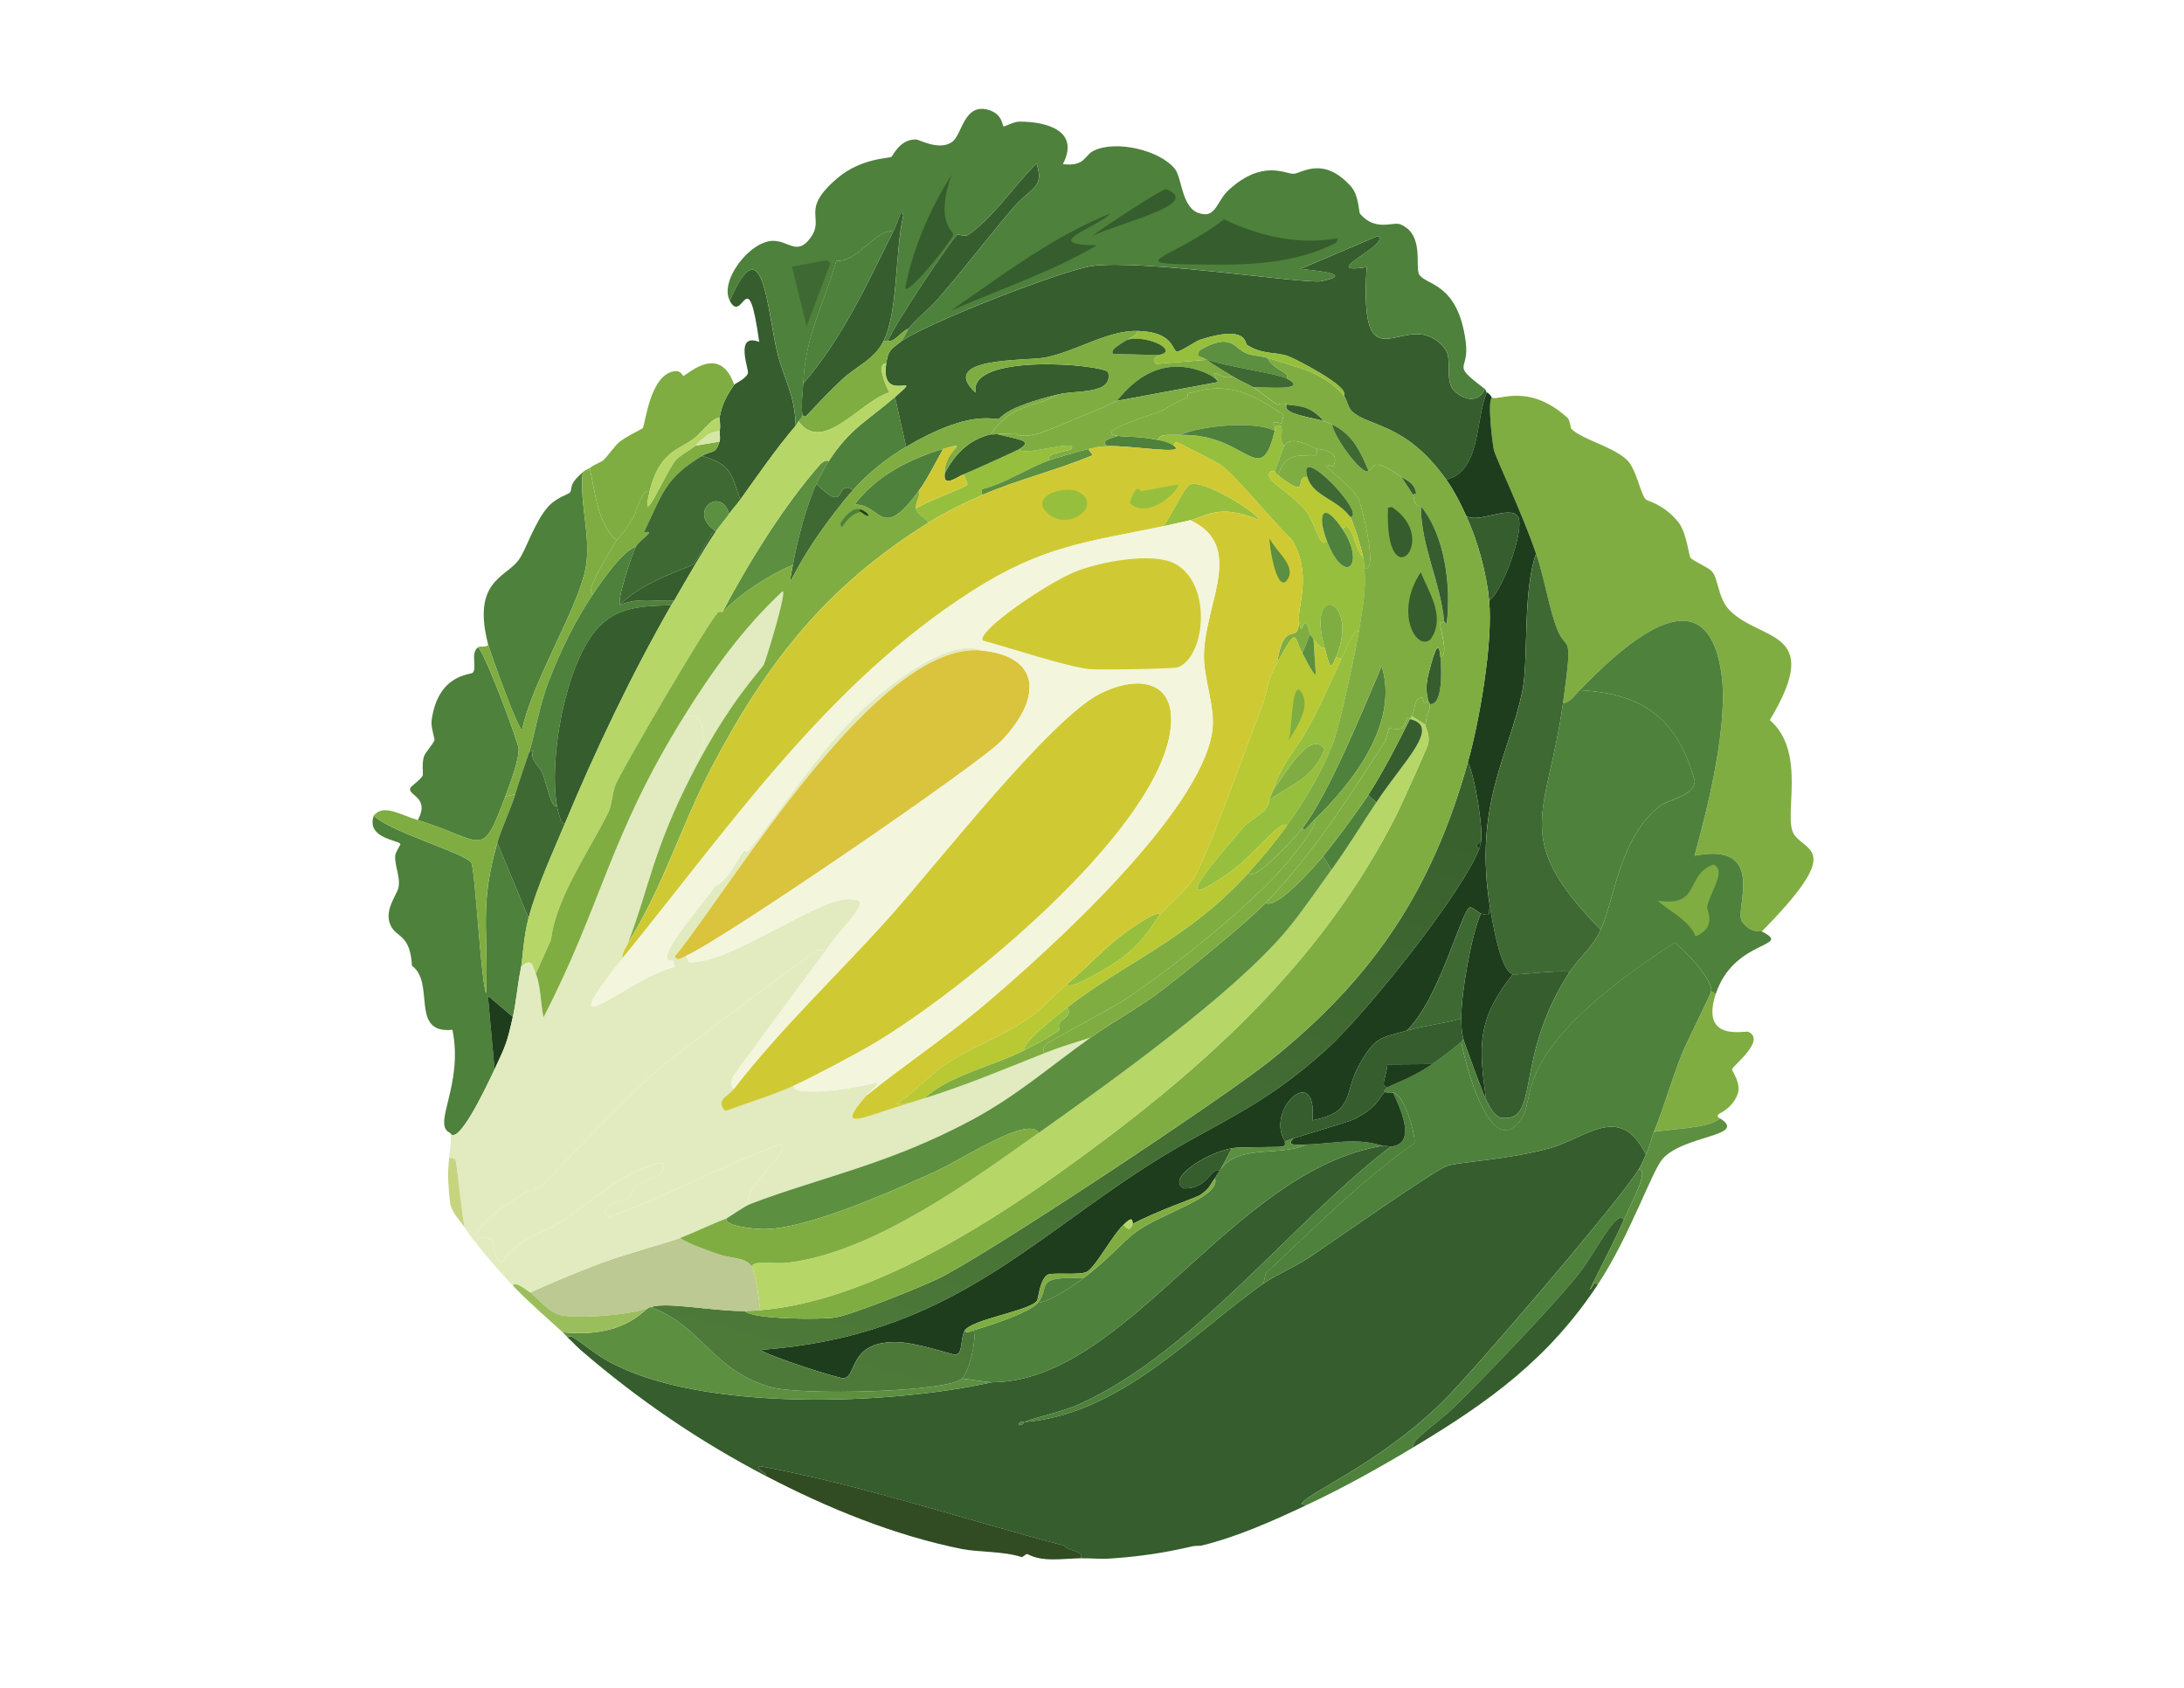 <?xml version="1.0" encoding="UTF-8"?>
<svg data-bbox="135.102 39.469 522.531 525.961" viewBox="0 0 792 612" xmlns="http://www.w3.org/2000/svg" data-type="ugc">
    <g>
        <path d="M596.88 418.67c-.91 1.89-1.43 3.38-2.6 5.32-6.48 10.8-59.98 73.35-71.29 84.42-23.72 23.19-50.91 33.82-50.91 36.99l1.73.32c-12.18 5.72-24.79 11.41-37.92 14.66-.91.23-2.33.05-3.26.26-4.84 1.1-10.07 2.2-14.98 2.89-2.98.42-6.23.85-9.22 1.12-2.11.19-4.41.39-6.52.51-3.26.19-6.71-.21-9.97-.13 1.42-2.79-4.8-2.48-6-4.58-36.77-9.66-72.74-21.79-110.17-28.82-2.64.76 2.31 2.21 1.99 3.58-24.26-12.65-46.34-27.73-67.05-45.59-1.63-1.4-3.18-3.13-4.82-4.6.9-2.39 7.04 4.37 14.98 8.72 33.22 18.22 101.49 15.75 138.78 7.48 49.12-.26 86.88-76.78 141.79-85.77 1.69.04 2.76.31 2.91.3-35.41 26.87-71.22 74.42-112.43 93.16-7.36 3.35-14.5 4.33-20.51 6.73-.1.04-2.16-.5-1.88 1.13 1.61-.05 1.77-1.12 1.88-1.13 34.93-2.8 60.87-32.02 86.77-50.24 4.37-3.07 12.19-6.45 17-9.73 8.51-5.8 44.53-31 49.46-32.87 4.14-1.57 22.05-2.19 37.38-6.49 13.44-3.77 25.56-16.62 34.86 2.36z" fill="#355d2d"/>
        <path d="M538.42 141c.52.39.25.93.75 1.25-4.31 10.83-2.18 28.46-14.68 31.71-14.68-20.7-27.89-19.06-34.21-24.77-1.47-1.33-1.97-4.64-2.94-5.73 2.41-3.13-17.03-13.06-20-14.22-4.61-1.81-9.26-.43-15.14-4.18-.82-.52.33-7.42-17-1.87-1.6.51-7.56 4.7-8.51 4.28-1.79-.79-1.25-7.15-14.22-7.47-10.88-.26-22.41 7.53-33.59 9.66-6.75 1.28-39.09-.29-25.09 12.73-2.72-14.55 45.98-10.3 48.05-7.46 2.02 8.17-11.31 6.46-17.85 8.03-20.23 4.84-20.75 8.64-21.91 8.94-1.74.44-10.36-3.59-33.49 10.11l-4.04-18.04c11.67-10.12-5.52 3.32-3.18-12.07.72-4.76 1.48-5.04 4.9-7.73 8.26-6.49 59.14-26.27 69.79-27.72 18.57-2.53 77.5 6.69 83.16 5.51 11.33-2.37.76-3.57-7.63-4.45l28.1-11.98c5.07 3.14-22.68 14.18-4.09 11.34-2.95 46.8 14.95 12.4 28.42 29.62 2.87 3.67-.42 11.63 3.44 15.33 3.57 3.39 8.96 4.35 10.96-.82z" fill="#355d2d"/>
        <path d="M638.89 337.75c-.39-.19-4.28.79-7.25-3.82-2.65-4.11 9.48-28.9-17.14-23.63 5.01-18.13 12.49-48.25 9.7-66.58-5.82-38.25-37.06-8.09-51.34 6.54-1.58 1.62-3.83 4.75-6.06 4.67 4.02-29.11 1.18-16.31-2.94-28.94-2.71-8.3-4.01-16.93-6.84-25.22-5.09-14.92-14.47-34.38-15.28-37.54-.5-1.93-2.45-18.01-.71-19.02 2.68 1.16 13.29-5.5 27.46 7.34.8.73 1.06 3.65 1.36 3.96 3.89 3.86 14.86 6.36 20.02 11.14 3.63 3.36 5.02 12.75 7.04 14.52.55.48 6.61 1.73 11.79 8.25 2.87 3.61 3.84 12.27 4.28 12.77 1.22 1.38 6.11 3.29 7.73 4.9 2.46 2.44 2.16 9.72 6.49 14.17 11.19 11.5 34.53 6.66 14.61 39.82 13.72 11.96 4.51 35.43 8.85 41.59 4.58 6.47 17.92 4.93-11.77 35.08z" fill="#7fad41"/>
        <path d="M541.04 144.2c-1.74 1.01.21 17.09.71 19.02.81 3.16 10.19 22.62 15.28 37.54-4.87 13.43-2.74 38.34-4.85 49.15-4.54 23.3-18.12 41.71-11.76 79.59-1.68.24 1.65 3.34-3.41 1.71-1.01-.33-3.14-2.54-4.04-2.17-3.05 1.25-11.1 33.61-22.9 44.68-9.24 2.71-11.3 1.81-17.29 12.64-5.51 9.96-1.42 16.96-16.85 19.88 1.95-21.57-17.41-3.78-9.88 7.66-.44.17.59 1.27-.77 1.83-.86.35-15.69.05-18.57.61-10.05 1.95-23.98 11.4-17.34 14.54 8.6.36 9.84-7.98 12.99-6.47-.33.56-.69 1.12-1.05 1.66-.24.36-.45.75-.7 1.1-2.14 2.95-1.9 3.77-5.48 6.2-1.1.75-16.1 5.91-24.42 10.45.14-3.18-1.83-1.05-3.26.26-3.93 3.61-9.64 14.5-13.03 16.89-2.5 1.76-13.17.06-14.83 1.43-2.68 2.22-2.99 8.54-3.59 9.33-2.77 3.6-24.2 6.79-26.22 10.85-1.76 3.55-.4 8.46-3.52 8.6-1.12.05-14.37-4.65-21.86-4.57-16.67.18-13.48 12.2-18.37 13.12-1.57.3-27.04-7.88-30.24-10.27 67.35-4.92 96.43-38.96 142.02-67.83 23.36-14.79 39.38-19.52 63.23-41.17 14.07-12.77 49.23-56.53 55.43-72.81.14-.37.31-1.3.5-2.01 1.12-4.21-2.1-24.34-4.67-29.26 4.2-14.93 9.15-43.33 7.71-58.56 4.95-3.47 13.14-26.32 10.44-30.52-2.78-4.34-14.74 2.77-18.77-.29-2-4.41-4.39-9.12-7.19-13.07 12.5-3.24 10.36-20.88 14.68-31.71 1.75 1.13 1.59 1.85 1.87 1.97z" fill="#1e3d1c"/>
        <path d="M288.53 154.4c-6.86 7.99-13.85 18.09-20.05 26.75-3.45-9.49-3.15-12.69-13.96-15.81 3.82-2.28 4.86-.38 6.41-5.22.4-1.25-.06-2.58.09-3.81.32-2.62-.15-4.48-.11-4.71.91-4.95 2.41-7.9 5.34-12.09.4-.57 4.27-2.11 4.98-4.19.43-1.26-5.02-14.8 4.09-11.34-4.22-30.14-5.83-5.93-10.68-14.89 12.14-28.25 13.53 3.55 17.2 18.64 2.38 9.77 6.43 15.2 6.69 26.67z" fill="#355d2d"/>
        <path d="M622.19 360.43c-5.75 17.54 10.74 13.18 11.83 13.69 6.58 3.09-5.68 12.29-5.94 13.64-.09.45 3.52 5.07 2.02 9.02-1.96 5.18-6.54 6.86-6.9 7.23-1 1.02.64 1.47.58 1.53-4.28 3.67-18.06 3.72-24 4.91 3.69-9.14 6.42-18.85 10.05-28.06 1.81-4.58 10.47-21.53 10.71-23 .82.52.82.52 1.65 1.04z" fill="#7fad41"/>
        <path d="M588.91 442.25c-2.51-4.29-10.13 11.52-15.88 18.95-8.55 11.05-34.82 38.37-45.82 49.11-5.92 5.78-16.38 12.47-14.53 14.39-12.59 7.54-25.57 14.79-38.86 21.02l-1.73-.32c-.01-3.17 27.18-13.79 50.91-36.99 11.32-11.06 64.81-73.62 71.29-84.42 3.7.56-1.9 10.39-5.38 18.26z" fill="#4e813b"/>
        <path d="M588.91 442.25c-4.98 11.23-16.4 32.3-10.71 23l1.28.42c-17.88 27.1-39.63 42.73-66.8 59.02-1.85-1.92 8.61-8.61 14.53-14.39 11-10.74 37.27-38.05 45.82-49.11 5.74-7.42 13.36-23.23 15.88-18.94z" fill="#355d2d"/>
        <path d="m579.48 465.67-1.28-.42c-5.69 9.3 5.73-11.77 10.71-23 3.49-7.87 9.08-17.69 5.38-18.25 1.16-1.94 1.68-3.42 2.6-5.32 1.28-2.65 1.79-5.51 2.89-8.23 5.94-1.18 19.72-1.24 24-4.91 10.34 6.53-13.66 5.97-21.05 14.9-3.82 4.61-11.88 27.99-23.25 45.23z" fill="#5c8f3f"/>
        <path d="M620.53 359.38c-.24 1.47-8.9 18.42-10.71 23-3.63 9.21-6.36 18.92-10.05 28.06-1.1 2.72-1.61 5.58-2.89 8.23-9.3-18.98-21.42-6.13-34.86-2.37-15.33 4.3-33.24 4.91-37.38 6.49-4.93 1.87-40.95 27.07-49.46 32.87-4.81 3.28-12.63 6.66-17 9.73l.82-3.74c17.58-16.3 34.15-33.28 53.84-47.12.86-1.57-3.22-17.52-7.68-18.41-.14-.03-1.68.66-2.91-.3.07-.07-1.15.05 1.05-1.66.91-.7 8.49-3.21 16.12-8.35 2.79-1.88 7.91-5.84 10.51-8.04 1.1 6.97 10.85 44.95 22.03 27.5 5.27-8.22-4.59-24.72 55.37-63.56 3.59 2.8 13.89 13.5 13.2 17.67z" fill="#4e813b"/>
        <path d="M501.44 415.44c-54.91 9-92.67 85.52-141.79 85.77-1.41.01-8.28-1.11-10.73-1.38 2.33-2.36 5.39-13.75 4.13-17.5 5.22-1.47 20.3-6.3 23.34-9.97 3.9-.08 12.69-6.11 16.47-8.9 8.54-6.31 14.47-13.39 19.19-16.85 9.38-6.89 30.69-12.42 28.56-19.43.25-.35.46-.74.7-1.1 6.38-12.1 21.7-6.22 32.56-11.09 5.13-.11 11.17-1.09 16.56-1.11 6.65-.02 10.46 1.55 11.01 1.56z" fill="#4e813b"/>
        <path d="M359.66 501.22c-37.29 8.26-105.56 10.73-138.78-7.48-7.93-4.35-14.08-11.11-14.98-8.72-.2-.18-.6-.81-1.86-1.95 21.87 2.24 29.16-7.87 31.16-8.88.87-.44.86-.18.9-.2 18.79 7.16 22.02 22.74 43.18 28.92 11.12 3.25 64.78 1.86 69.64-3.06 2.46.26 9.33 1.38 10.74 1.37z" fill="#5c8f3f"/>
        <path d="M391.95 565.01c-3.38.08-6.99.43-10.32.42-6.54-.02-8.7-1.95-9.2-1.96-.37-.01-1.59 1.14-1.88 1.13-6.54-2.16-15.94-1.78-21.73-2.94-24.56-4.93-48.89-14.9-71.05-26.46.32-1.37-4.63-2.82-1.99-3.58 37.43 7.02 73.41 19.16 110.17 28.82 1.21 2.09 7.42 1.78 6 4.57z" fill="#314c23"/>
        <path d="M458.18 465.4c-25.9 18.22-51.83 47.43-86.77 50.24 6.02-2.4 13.15-3.38 20.51-6.73 41.21-18.74 77.02-66.3 112.43-93.16 9.83-.85 3.13-14.57.82-19.6 4.46.88 8.54 16.83 7.68 18.41-19.69 13.84-36.26 30.81-53.84 47.12-.42 1.85-.42 1.85-.83 3.72z" fill="#4e813b"/>
        <path d="M504.35 415.74c-.15.01-1.22-.25-2.91-.3-.56-.01-4.36-1.59-11-1.56-5.4.02-11.43 1-16.56 1.11-2.79.06-8.02.74-4.77-2.25 5.02-1.62 20.11-5.97 22.32-7.13 8.43-4.46 8.41-7.48 10.83-9.77 1.23.95 2.76.27 2.91.3 2.31 5.03 9.01 18.75-.82 19.6z" fill="#1e3d1c"/>
        <path d="M371.41 515.63c-.11.01-.27 1.09-1.88 1.13-.28-1.62 1.78-1.09 1.88-1.13z" fill="#4e813b"/>
        <path d="M320.46 123.56c-3.43 6.92-9.66 8.97-15.09 14.04-4.59 4.28-8.83 8.77-13.11 13.36-.39.41-1.23-.47-1.28-.42-.57-3.86.1-7.63.28-11.43 14.14-16.33 23.14-35.99 32.63-55.15 2.33-4.7 2.94-9.24 3.67-5.8-2.99 12.49-1.82 34.74-7.1 45.4z" fill="#355d2d"/>
        <path d="M291.26 139.11c.83-17.91 7.27-27.85 12.02-44.61 7.45.97 14.68-11.93 20.61-10.54-9.48 19.15-18.49 38.81-32.63 55.15z" fill="#4e813b"/>
        <path d="M329.42 119.19c-2.99 1.2-4.68 4.77-7.51 4.53 2.08-5.45 23.26-37.35 25.21-38.57.43-.27 2.82.74 3.81.09 8.96-5.88 16.94-18.11 24.96-25.96 2.94 9.2-1.93 8.27-9.04 16.71-9.04 10.72-17.62 21.95-26.81 32.53-3.19 3.68-7.58 6.88-10.62 10.67z" fill="#355d2d"/>
        <path d="M326.27 124.15c-3.42 2.69-4.17 2.97-4.9 7.73-3.45-.35-.67 6.98 1.15 10.4-10.66 3.28-24.21 22.65-32.94 10.46 1.63-1.86 1.31-2.11 1.4-2.21.05-.05.89.84 1.28.42 4.28-4.58 8.52-9.08 13.11-13.36 5.43-5.06 11.66-7.12 15.09-14.04.46.18.96.11 1.45.15 2.83.24 4.52-3.32 7.51-4.53-.18.25-1.77 4.02-3.15 4.98z" fill="#7fad41"/>
        <path d="M538.42 141c-2 5.17-7.39 4.21-10.95.8-3.86-3.7-.57-11.66-3.44-15.33-13.47-17.22-31.37 17.18-28.42-29.62-18.59 2.84 9.15-8.19 4.09-11.34l-28.1 11.98c8.39.88 18.96 2.08 7.63 4.45-5.67 1.19-64.59-8.04-83.16-5.51-10.65 1.45-61.53 21.23-69.79 27.72 1.38-.96 2.96-4.74 3.15-4.97 3.04-3.79 7.43-6.99 10.63-10.67 9.19-10.58 17.77-21.81 26.81-32.53 7.12-8.44 11.98-7.51 9.04-16.71-8.03 7.85-16 20.08-24.96 25.96-.99.65-3.38-.36-3.81-.09-1.96 1.22-23.13 33.12-25.21 38.57-.49-.04-.99.03-1.45-.15 5.28-10.66 4.11-32.92 7.11-45.4-.73-3.45-1.35 1.1-3.67 5.8-5.93-1.39-13.16 11.51-20.61 10.54-4.75 16.76-11.19 26.69-12.02 44.61-.18 3.8-.85 7.57-.28 11.43-.09.1.23.35-1.4 2.21-.42.48-.63 1.17-1.05 1.66-.26-11.46-4.31-16.9-6.69-26.68-3.67-15.09-5.07-46.89-17.2-18.64-3.91-7.23 7.29-21.79 15.72-21.76 5.53.02 8.54 5.2 13.13-.58 6.3-7.92-4.02-10.12 10.18-22.17 8.59-7.29 18.69-7.12 19.58-7.71.48-.32 3.12-6.58 9.01-6.28 1.17.06 8.32 4.18 12.98.88 3.6-2.55 4.21-13.62 12.51-11.8 5.87 1.29 5.7 6.01 6.13 6.2.33.15 3.68-1.76 5.76-1.77 9.86-.03 22.06 3.29 15.77 15.41 8.21.94 7.62-3.13 11.22-4.88 8.08-3.94 24.06-.16 29.43 6.66 2.73 3.47 2.32 15.14 9.8 16.27 5.11 1.1 5.48-4.9 9.86-8.84 12.19-10.98 20.24-5.64 23.35-5.71 2.82-.06 10.76-6.78 20.96 4.77 2.66 3.02 2.71 9.23 3.13 9.72 5.65 6.61 11.96 2.76 14.59 3.83 9.03 3.68 5.12 15.63 6.95 18.33 2.64 3.89 13.95 2.9 16.79 24.18 1.49 11.37-5.88 7.46 6.9 17.16z" fill="#4e813b"/>
        <path d="M485.22 86.39c-.3.78-.3.78-.6 1.55-13.52 7.04-29.1 8.1-44.14 8-36.46-.24-17-.73 3.43-16.4 12.77 6.18 27.23 9.41 41.31 6.85z" fill="#355d2d"/>
        <path d="M402.7 77.42c-5.89 5.63-25.82 11.23-4.99 11.54-16.07 9.49-35.36 15.99-52.94 23.71 18.61-12.81 36.85-26.8 57.93-35.25z" fill="#355d2d"/>
        <path d="M345.08 63.35c-6.13 17.1.7 20.53.59 21.65-.16 1.72-15.68 21.47-17.41 19.53 2.84-14.65 8.94-28.54 16.82-41.18z" fill="#355d2d"/>
        <path d="M299.93 94.31c.6.58.6.58 1.21 1.15-4.31 11.39-4.31 11.39-8.63 22.77l-5.3-21.54c6.35-1.19 6.35-1.19 12.72-2.38z" fill="#3e6932"/>
        <path d="M422.98 68.61C435.91 73.9 407.81 80.2 396 85.55c2.55-1.93 25.41-17.28 26.98-16.94z" fill="#355d2d"/>
        <path d="M566.81 254.93c-5.65 40.94-19.33 48.53 13.69 82.18-3.01 6.58-7.51 9.63-11.25 15.31-4.18-.82-18.95 1.29-20.65.84-4.46-1.17-7.29-18.56-8.16-23.74-6.36-37.88 7.22-56.29 11.76-79.59 2.11-10.82-.02-35.72 4.85-49.15 2.83 8.3 4.13 16.92 6.84 25.22 4.1 12.62 6.93-.18 2.92 28.93z" fill="#3e6932"/>
        <path d="M580.49 337.1c-33.02-33.65-19.34-41.23-13.69-82.18 2.23.08 4.48-3.05 6.06-4.67 23.26 1.23 35.56 10.49 41.74 33.03-.39 5.55-9.17 6.31-12.66 9-14.64 11.24-16.34 33.66-21.45 44.82z" fill="#4e813b"/>
        <linearGradient gradientTransform="rotate(32.363 398.15 316.395)" y2="505.724" x2="465.056" y1="269.059" x1="391.995" gradientUnits="userSpaceOnUse" id="221e5e9f-cbd7-4cbe-81e9-f774c39d3f85">
            <stop offset="0" stop-color="#39612e"/>
            <stop offset="1" stop-color="#4d7a39"/>
        </linearGradient>
        <path d="M536.98 305.66c-1.49-.22-1.93 1.66-.5 2.01-6.2 16.28-41.35 60.03-55.43 72.81-23.85 21.65-39.87 26.38-63.23 41.17-45.6 28.87-74.67 62.91-142.02 67.83 3.21 2.39 28.67 10.56 30.24 10.27 4.89-.92 1.7-12.93 18.37-13.12 7.5-.08 20.75 4.62 21.86 4.57 3.12-.14 1.76-5.06 3.52-8.6 1.12.97 2.01.09 3.26-.26 1.27 3.75-1.8 15.14-4.13 17.5-4.86 4.92-58.52 6.31-69.64 3.06-21.16-6.18-24.4-21.76-43.18-28.92 4.95-2.11 22.94 1.53 33.94 1.39 3.07 3.11 28.08 3.15 32.96 2.32 6.03-1.03 30.68-10.88 37.11-14 17.99-8.74 104.05-65.88 120.55-79.12 37.48-30.08 58.58-61.75 71.65-108.17 2.57 4.92 5.78 25.05 4.67 29.26z" fill="url(#221e5e9f-cbd7-4cbe-81e9-f774c39d3f85)"/>
        <path d="M548.59 353.25c-13.08 16.61-12.38 25.89-9.64 45.73-.78-1.33-8.02-21.04-8.31-22.29-.67-2.88-.68-4.54-.72-7.42-.12-8.55 3.46-29.67 7.1-38.06 5.06 1.63 1.73-1.47 3.41-1.71.87 5.19 3.71 22.58 8.16 23.75z" fill="#1e3d1c"/>
        <path d="M537.02 331.22c-3.64 8.39-7.21 29.51-7.1 38.06-6.39 1.93-13.49 2.58-19.84 4.45 11.8-11.07 19.85-43.43 22.9-44.68.9-.37 3.03 1.84 4.04 2.17z" fill="#3e6932"/>
        <path d="M540.02 217.84c-.97-10.24-4.07-21.43-8.33-30.81 4.03 3.06 15.99-4.05 18.77.29 2.7 4.2-5.49 27.05-10.44 30.52z" fill="#355d2d"/>
        <path d="M392.87 463.46c-18.62-.73-11.62 3.03-16.47 8.9-3.03 3.67-18.12 8.5-23.34 9.97-1.25.35-2.13 1.23-3.26.26 2.02-4.06 23.45-7.25 26.22-10.85.61-.79.91-7.11 3.59-9.33 1.66-1.37 12.34.33 14.83-1.43 3.39-2.39 9.09-13.28 13.03-16.89 2.54 3.38 3.06-.15 3.26-.26 8.31-4.53 23.32-9.7 24.42-10.45 3.58-2.43 3.34-3.25 5.48-6.2 2.14 7-19.18 12.54-28.56 19.43-4.73 3.46-10.66 10.54-19.2 16.85z" fill="#7fad41"/>
        <path d="M442.37 424.43c-3.16-1.51-4.39 6.82-12.99 6.47-6.64-3.14 7.29-12.6 17.34-14.54-1.5 2.69-2.78 5.39-4.35 8.07z" fill="#355d2d"/>
        <path d="M473.88 414.99c-10.86 4.87-26.17-1.02-32.56 11.09.36-.54.72-1.1 1.05-1.66 1.57-2.67 2.86-5.37 4.35-8.08 2.88-.56 17.71-.26 18.57-.61 1.36-.56.33-1.66.77-1.83 1-.38.73-.41 3.06-1.16-3.27 2.99 1.96 2.31 4.76 2.25z" fill="#5c8f3f"/>
        <path d="M410.72 443.83c-.2.11-.71 3.64-3.26.26 1.43-1.31 3.4-3.44 3.26-.26z" fill="#b6d667"/>
        <path d="M536.48 307.66c-1.44-.35-.99-2.23.5-2.01-.19.71-.36 1.64-.5 2.01z" fill="#1e3d1c"/>
        <path d="M569.24 352.41c-20.74 31.51-10.22 55.39-25.34 52.8-2.68-1.44-3.54-3.83-4.95-6.23-2.75-19.84-3.44-29.12 9.64-45.73 1.7.45 16.47-1.66 20.65-.84z" fill="#355d2d"/>
        <path d="M638.89 337.75c11.68 5.88-10.09 2.54-16.7 22.69-.83-.52-.83-.52-1.66-1.05.69-4.17-9.61-14.87-13.19-17.64-59.96 38.84-50.1 55.34-55.37 63.56-11.18 17.45-20.93-20.53-22.03-27.5.25-.21.43-.77.7-1.1.29 1.25 7.53 20.96 8.31 22.29 1.41 2.4 2.27 4.79 4.95 6.23 15.12 2.59 4.6-21.29 25.34-52.8 3.74-5.68 8.24-8.72 11.25-15.31 5.1-11.17 6.8-33.59 21.44-44.83 3.5-2.68 12.27-3.44 12.66-9-6.18-22.54-18.48-31.8-41.74-33.03 14.28-14.63 45.52-44.78 51.34-6.54 2.79 18.33-4.69 48.45-9.7 66.58 26.61-5.27 14.48 19.51 17.14 23.63 2.98 4.61 6.87 3.62 7.26 3.82z" fill="#4e813b"/>
        <path d="M621.37 313.49c4.82 2.04-1.02 9.66-2.28 15.19-.31 1.36 3.85 7.34-4.19 10.88-2.57-6.14-9.06-8.73-13.81-13.01 15.94 2.49 9.76-9.33 20.28-13.06z" fill="#7fad41"/>
        <path d="M530.64 376.69c-.27.33-.45.89-.7 1.1-2.6 2.2-7.72 6.16-10.51 8.04-8.16.05-8.16.05-16.31.11-.34 4.81-2.94 8.18.19 8.24-2.2 1.71-.98 1.59-1.05 1.66-2.42 2.29-2.4 5.3-10.83 9.77-2.2 1.17-17.29 5.52-22.32 7.13-2.32.75-2.06.78-3.06 1.16-7.53-11.44 11.84-29.23 9.88-7.66 15.43-2.92 11.34-9.92 16.85-19.88 5.99-10.83 8.06-9.92 17.29-12.64 6.35-1.87 13.45-2.52 19.84-4.45.06 2.88.06 4.55.73 7.42z" fill="#355d2d"/>
        <path d="M519.43 385.84c-7.63 5.14-15.22 7.65-16.12 8.35-3.13-.06-.53-3.44-.19-8.24 8.16-.06 8.16-.06 16.31-.11z" fill="#1e3d1c"/>
        <path d="M392.87 463.46c-3.78 2.8-12.58 8.82-16.47 8.9 4.85-5.87-2.15-9.63 16.47-8.9z" fill="#4e813b"/>
        <path d="M300.44 167.36c-1.83 2.84-2.92 5.08-4.35 8.08-3.72 7.83-6.98 20.69-8.57 29.39-8.9 3.73-18.75 10.24-25.53 17.09 9.34-17.7 22.31-38.71 35.56-53.67.26-.3 2.27-1.92 2.89-.89z" fill="#5c8f3f"/>
        <path d="M191.68 332.87c-1.83 6.75-2.18 15.26-2.67 17.65-1.26 6.06-1.79 12.75-3.02 18.2l-9.06-7.68c1.22 13.34 1.22 13.34 2.43 26.69-3.57 7.63-13.41 28.11-16.15 23.04-6.74-2.95 4.97-17.16.86-37.37-15.59 1.56-6.08-16.97-14.68-23.23-.59-10.96-5.17-10.22-7.39-13.97-3.3-5.56 1.9-11.62 2.48-14.29.83-3.87-1.38-7.78-1.17-11.58.07-1.34 1.92-3.98 1.9-4.21-.12-1.52-12.57-1.9-9.67-10.38 5.87 5.88 32.27 13.32 35.29 16.95 1.53 1.84 3.4 41.8 5.45 47.56.97-22.45-2.58-31.8 4.08-54.67 5.66 13.64 5.66 13.64 11.32 27.29z" fill="#4e813b"/>
        <path d="M177.06 233.85c-6.02-23.04 6.06-24.33 10.89-30.62 2.81-3.66 5.72-13.69 10.79-19.47 2.8-3.19 7.56-4.72 7.86-5.08 1.34-1.63-.94-2.51 4.72-7.45-1.32 11.46 3.25 23.66.99 35.06-2.91 14.7-19.25 40.73-22.95 58.19-1.34.97-11.8-28.7-12.3-30.63z" fill="#4e813b"/>
        <path d="M183.23 288.83c-8.71 23.3-7.47 16.04-31.71 8.53 4.46-8.22-3.38-8.8-2.8-11.45.21-.98 3.81-2.98 4.6-4.82.16-.36-.37-4.29.39-6.72.51-1.63 3.4-4.52 3.85-6.07.11-.36-1.33-4.86-1.07-6.86 2.24-17.18 14.17-16.64 15-17.57 1.57-1.74-1.04-7.28 1.96-9.2 3.34 4.2 14.49 34.64 14.63 36.74.26 3.95-3.31 13.29-4.85 17.42z" fill="#4e813b"/>
        <path d="M266.25 139.5c-2.94 4.19-4.43 7.14-5.34 12.09-2.15-.7-6.45 5.32-9.43 7.56-5.16 3.88-12.43 4.58-15.88 18.95-2.83-.96-4.42 6.68-5.77 9.11-3.4 6.09-6.05 8.29-6.32 8.76-7-6.63-7.55-17.28-9.67-26.25 1.42-1.18 4.22-2.22 4.83-2.74 1.31-1.11 4.3-5.3 5.65-6.48 2.43-2.12 8.46-4.87 8.76-5.28.96-1.29 2.59-19.99 11.94-20.67 1.87-.14 2.6 1.76 2.76 1.75 1.18-.09 13.16-12.11 18.47 3.2z" fill="#7fad41"/>
        <path d="M223.5 195.97c-4.49 7.73-11.71 19.25-8.43 19.41-6.41 9.46-11.78 20.6-15.96 31.28-3.49 8.93-5.49 20.91-7.19 26-1.72 5.13-3.52 10.15-5.08 15.35-1.8.4-1.8.4-3.61.81 1.54-4.13 5.11-13.46 4.85-17.43-.14-2.09-11.29-32.54-14.63-36.74.82-.52 2.67.22 3.61-.81.5 1.93 10.97 31.6 12.31 30.63 3.7-17.45 20.04-43.49 22.95-58.19 2.26-11.4-2.31-23.6-.99-35.06 1.39-1.21 1.94-1.04 2.5-1.51 2.12 8.98 2.67 19.64 9.67 26.26z" fill="#7fad41"/>
        <path d="M180.35 305.57c-6.66 22.87-3.11 32.22-4.08 54.67-2.05-5.76-3.92-45.72-5.45-47.56-3.03-3.64-29.42-11.07-35.29-16.95 3.46-4.29 9.18-.48 15.99 1.62 24.24 7.51 23.01 14.77 31.71-8.53 1.8-.4 1.8-.4 3.61-.81-1.79 5.95-4.76 11.63-6.49 17.56z" fill="#7fad41"/>
        <path d="M185.98 368.72c-2.14 9.45-2.44 10.06-6.63 19.01-1.22-13.34-1.22-13.34-2.43-26.69l9.06 7.68z" fill="#1e3d1c"/>
        <path d="M201.98 292.2c.36 2.06 1.57 7.14 2.87 6.46-4.66 11.19-9.99 22.48-13.17 34.21-5.66-13.65-5.66-13.65-11.33-27.3 1.73-5.93 4.69-11.61 6.48-17.56 1.56-5.2 3.36-10.21 5.08-15.35.76-.29.76-.29 1.53-.58-1.59 3.22 2.16 5.62 3.27 8.26 1.62 3.84 3.19 13.31 5.27 11.86z" fill="#3e6932"/>
        <path d="M254.52 165.34c-13.29 7.93-14.33 13.71-21.02 27.68 4.91-.83-1.34 2.41-2.87 5.14-5.04 1.8-11.98 11.94-15.56 17.22-3.27-.17 3.95-11.69 8.43-19.41.27-.47 2.92-2.66 6.32-8.76 1.35-2.42 2.94-10.07 5.77-9.11-3.8 15.83 5.85-7.1 9.53-11.37 1.25-1.45 5.06-3.53 7.13-5.15 4.33-.73 4.33-.73 8.67-1.47-1.54 4.85-2.58 2.95-6.4 5.23z" fill="#7fad41"/>
        <path d="M260.91 151.59c-.04.23.43 2.1.11 4.71-4.71.18-7.93 4.63-8.76 5.28-2.08 1.62-5.89 3.7-7.13 5.15-3.67 4.28-13.32 27.2-9.53 11.37 3.45-14.37 10.71-15.07 15.88-18.95 2.98-2.24 7.28-8.26 9.43-7.56z" fill="#b6d667"/>
        <path d="M268.49 181.15c-1.3 1.82-2.78 3.33-4.05 5.17-3.17-10.3-15.1-.79-5.3 5.92-2.51 3.15-6.06 10.69-7.87 12.42-1.1 1.05-19.17 6.45-26.31 14.66-1.55-1 4.17-18.47 5.67-21.16 1.53-2.73 7.78-5.97 2.87-5.14 6.69-13.97 7.74-19.75 21.02-27.68 10.82 3.12 10.51 6.33 13.97 15.81z" fill="#3e6932"/>
        <path d="M260.93 160.11c-4.33.73-4.33.73-8.67 1.47.83-.65 4.05-5.09 8.76-5.28-.15 1.24.3 2.57-.09 3.81z" fill="#d5e6a7"/>
        <path d="M224.95 219.33c6.9-2.89 12.5-1.11 19.55-1.54-.33.56-.72 1.09-1.05 1.66-10.49.35-20.24.37-27.53 9.25-10.98 13.37-16.96 46.4-13.94 63.51-2.08 1.45-3.65-8.02-5.26-11.84-1.12-2.65-4.86-5.04-3.27-8.26-.76.29-.76.29-1.53.58 1.71-5.09 3.71-17.07 7.19-26 4.17-10.68 9.54-21.82 15.96-31.28 3.58-5.28 10.52-15.42 15.56-17.22-1.51 2.67-7.23 20.14-5.68 21.14z" fill="#4e813b"/>
        <path d="M204.85 298.66c-1.3.68-2.51-4.4-2.87-6.46-3.02-17.11 2.96-50.14 13.94-63.51 7.29-8.88 17.04-8.9 27.53-9.25-14.22 24.69-27.64 52.89-38.6 79.22z" fill="#355d2d"/>
        <path d="M244.49 217.79c-7.04.43-12.65-1.35-19.55 1.54 7.14-8.21 25.22-13.61 26.31-14.66 1.81-1.73 5.36-9.27 7.87-12.42.28.17.28.17.55.35-5.47 8.18-10.23 16.69-15.18 25.19z" fill="#355d2d"/>
        <path d="M264.44 186.32c-1.47 2.12-3.38 4.24-4.75 6.27-.28-.17-.28-.17-.55-.35-9.81-6.71 2.13-16.22 5.3-5.92z" fill="#5c8f3f"/>
        <path d="M342.03 162.77c-2.92 5.11-5.42 10.47-8.89 15.25-13.79 18.99-13.75 4.36-23.27 4.98 7.5-10.21 20.1-16.74 32.16-20.23z" fill="#4e813b"/>
        <path d="M328.6 161.99c-7.09 4.2-13.75 9.51-19.22 15.67-6.97-4.19-1.61 9.37-13.29-2.23 1.42-3 2.52-5.24 4.35-8.08 7.71-11.99 14.41-14.98 24.12-23.4l4.04 18.04z" fill="#4e813b"/>
        <path d="M309.38 177.67c-4.69 5.29-9.02 11.09-13.03 16.89-10.56 15.3-10.96 21.95-8.83 10.27 1.59-8.7 4.85-21.56 8.57-29.39 11.67 11.6 6.32-1.97 13.29 2.23z" fill="#3e6932"/>
        <path d="M356.05 235.87c-37.74-3.76-90.04 84.6-111.29 110.9.73 1.88 2.29.53 3.98-.18.62 1.16.62 1.16 1.23 2.33 15.33.4 45.51-22.84 57.85-22.91 9.56-.06.4 6.33-8.01 18.13-1.43.61-2.62.14-3.43.53-3.21 1.56-51.9 38.12-57.21 42.66-13.27 11.35-41.29 41.62-43.78 43.44-.58.42-1.42-.92-2.01-.5-.26.19 1.41 1.13.4 1.8-.61.41-1.37-.9-2.01-.5-7.71 4.84-15.62 9.54-20.44 17.61-.96-1.28-1.92-2.76-2.81-4.1-.97-3.43-2.81-23.48-3.38-24.58-.39-.76-1.61-.52-2.28-.67.18-3.01 1.11-6.05.33-9.07 2.74 5.08 12.58-15.41 16.15-23.04 4.19-8.95 4.49-9.55 6.63-19.01 1.23-5.45 1.77-12.14 3.02-18.2 3.92-3.52 4.09-.4 5.32 2.6 1.9 4.63 1.65 10.8 2.81 15.71 21.19-41 23.89-65.5 50.7-108.69 8.65-3.41 7.36 9.89 6.96 10.99-1.11 3.06-6.36 9.31-4.12 10.16-13.89 27.16-15.34 40.75-22.89 60.54-.65 1.7-2.43 3.57-2.04 5.67-28.15 35.4 2.73 6.74 18.93 3.1-.25-1.13-.25-1.13-.51-2.25-8.75 1.14 10.94-20.79 15.24-27.09 4.78-2.11 7.34-8.89 10.4-12.75.32-.41 1.13.55 1.45.15 12.42-15.64 24.25-33.98 38.4-48.39 9.24-9.4 33.86-29.81 46.41-24.39z" fill="#e1ebbf"/>
        <path d="M168.53 445.09c-1.81-2.73-3.89-4.41-5.08-7.86-.5-1.46-.89-8.34-.97-10.67-.07-2.03.27-4.63.39-6.72.67.15 1.89-.08 2.28.67.57 1.1 2.41 21.15 3.38 24.58z" fill="#c7d47f"/>
        <path d="M321.37 131.88c-2.34 15.4 14.85 1.95 3.18 12.07-9.71 8.42-16.41 11.41-24.12 23.4-.61-1.03-2.62.59-2.88.88-13.26 14.96-26.22 35.97-35.56 53.67-.06.06-1.25-.28-1.63.13-4.16 4.54-32.51 53.05-36.83 61.77-1.41 2.84-1.6 8.07-2.84 10.58-6.98 14.19-19.15 31.23-20.86 46.35-2.76 6.18-2.76 6.18-5.52 12.37-1.23-3-1.39-6.12-5.32-2.6.5-2.39.84-10.9 2.67-17.65 3.18-11.73 8.51-23.02 13.17-34.21 10.96-26.33 24.38-54.52 38.6-79.22.33-.57.72-1.09 1.05-1.66 4.94-8.5 9.7-17.01 15.19-25.19 1.37-2.04 3.28-4.16 4.75-6.27 1.27-1.84 2.75-3.35 4.05-5.17 6.2-8.66 13.18-18.76 20.05-26.75.42-.48.63-1.18 1.05-1.66 8.72 12.18 22.27-7.19 32.94-10.46-1.8-3.39-4.58-10.73-1.14-10.38z" fill="#b6d667"/>
        <path d="M487.35 143.45c.98 1.09 1.47 4.4 2.94 5.73 6.31 5.71 19.53 4.07 34.21 24.77 2.8 3.95 5.19 8.66 7.19 13.07 4.26 9.38 7.36 20.57 8.33 30.81 1.44 15.23-3.51 43.63-7.71 58.56-13.07 46.42-34.17 78.1-71.65 108.17-16.5 13.24-102.56 70.38-120.55 79.12-6.43 3.12-31.08 12.98-37.11 14-4.88.83-29.89.79-32.96-2.32 2.01-.02 3.62-.15 5.61-.31 37.36-3 79.27-28.86 109.25-50.3 49.6-35.47 94.18-74.73 121.91-130.1 1.41-2.82 10.7-23.42 11.03-24.73.89-3.53-1.01-5.79-.89-7.14.43-5.07 1.5-4.16 1.64-7.47 4.75.3 4.14-12.77 3.78-16.95 3.05-.95.07-9.4-.1-12.05-.05-.75 1.47-.6 1.43-1.03.46.49.46.49.93.98 1.7-13.95-.71-32.27-9.33-42.66-.61-.73-1.89 1.37-2.81-4.1-.07-.39 1.09-.42 1.08-.48-.59-3.99-3.18-4.58-5.4-6.13-10.78-7.54-9.74-3.36-11.83-2.08-3.12-7.36-5.69-13.18-13.26-16.92-2.15-1.06-2.67-1.03-3.11-1.2-5.15-6.51-11.1-5.32-13.19-6.04-2.26-.78-3.37.14-3.53.08-.83-.3-7.22-5.47-8.76-6.32 3.47-.08 21.17 1.51 12.07-3.18 1.8-2.17-4.85-2.95-6.88-7.46 10.68 3.54 19.64 4.72 27.67 13.68z" fill="#7fad41"/>
        <path d="M446.94 136.41c-3.78 2.18-9.05-5.01-5.21 2.11-.89-1.84-4.46-3.35-6.35-4.02-18.42-6.52-28.85 9.56-30.48 10.86-1.17.93-26.03 11.22-27.47 11.6-8.87 2.37-8.48.08-8.97.12-2.37.19-4.31.06-6.79.34-2.27.25-2.24.03-2.36.05 8-11.39 14.07-8.84 24.68-14.53 6.55-1.57 19.87.14 17.85-8.03-2.08-2.84-50.77-7.09-48.05 7.46-14-13.02 18.34-11.44 25.09-12.73 11.18-2.13 22.71-9.93 33.59-9.66-.01 1.54-1.79 1.94-3.55 3.16-1.13.78-6.93 3.6-5.23 5.2 3.46-.01 15.57.47 16.42.35-1.59 1.69-2.29.88-.92 3.28 9.18-.76 9.18-.76 18.37-1.51 2.97 2.14 6.28 3.99 9.38 5.95z" fill="#7fad41"/>
        <path d="M487.35 143.45c-8.03-8.96-17-10.14-27.69-13.68-1.76-.58-5.01-.76-7.2-1.47-5.03-1.62-5.44-8.23-17.35-1.32-1.77 2.8.33 1.93 1.89 3.13.17.13.38.22.55.35-9.18.76-9.18.76-18.37 1.51-1.37-2.41-.67-1.6.92-3.28 7.69-1.18-3.32-7.32-11.19-5.54 1.76-1.22 3.54-1.62 3.55-3.16 12.97.31 12.44 6.67 14.22 7.47.95.42 6.92-3.77 8.51-4.28 17.33-5.55 16.18 1.35 17 1.87 5.88 3.75 10.54 2.37 15.14 4.18 2.99 1.16 22.43 11.09 20.02 14.22z" fill="#96bf3d"/>
        <path d="M272.22 436.52c-5.29-4.01 15.46-18.96 11.01-21.65-21.47 7.48-41.04 19.05-62.3 26.28-5.5-3.54 6.12-6.11 7-6.78.87-.66 1.96-3.81 2.8-4.42 4.47-3.23 11.6-3.1 9.51-8.29-13.38 1.9-25.99 14.33-36.05 20.87-7.48 4.87-17.63 6.87-22.13 15.38-6.21-4.7 1.13-9.23-8.74-9.41-.34 1.14-.34 1.14-.67 2.28-.42-.54-.92-1.09-1.31-1.6 4.82-8.07 12.74-12.77 20.44-17.61.64-.4 1.39.91 2.01.5 1-.67-.66-1.62-.4-1.8.59-.42 1.43.92 2.01.5 2.49-1.82 30.51-32.09 43.78-43.44 5.31-4.54 54-41.1 57.21-42.66.81-.39 2 .07 3.43-.53-5.63 7.91-32.92 44.19-34.27 46.75-.34.66-.47 3.51.63 3.88-2.14 2.76-6.97 4.11-3.17 8.05 8.18-2.95 16.78-5.57 24.72-9.09-.02 4.29 23.12.88 29.8-1.23 1.65.54-1.25 2.29-3.42 4.79-11.72 13.49-1.43 7.82 15.29 2.73 1.92-.59 3.84-1.16 5.76-1.77 16.74-5.33 27.9-10.19 43.68-16.42 5.4-2.13 11.19-3.85 16.73-5.65-14.71 10.42-26.55 20.96-42.82 29.73-30.38 16.37-54.97 20.86-80.53 30.61z" fill="#e1ebbf"/>
        <path d="M248.75 346.6c-1.7.71-3.25 2.07-3.98.18 21.26-26.3 73.55-114.67 111.29-110.9 21.41 2.14 21.98 17.23 7.1 32.74-8.51 8.87-102.2 72.85-114.41 77.98z" fill="#dac33d"/>
        <path d="M250.68 281.28c-2.24-.85 3-7.1 4.12-10.16.4-1.1 1.69-14.4-6.96-10.99 10.33-16.64 21.55-32.29 35.93-45.7 1.87-.72-5.97 25.08-6.82 26.63-1.17 2.11-12.54 13.37-26.27 40.22z" fill="#e1ebbf"/>
        <path d="M272.56 459.18c1.5 2.42 2.7 12.33 3.09 15.88-1.99.16-3.6.29-5.61.31-11 .14-28.98-3.5-33.94-1.39-.04.02-.04-.23-.9.2-6.16 2.71-28.12 4.31-32.85 2.39-4.26-1.72-6.66-5.31-10.06-7.93 8.58-3.83 17.41-7.61 26.22-10.85 8.68-3.19 24.25-7.43 28.08-8.9 3.35 2.18 10.31 4.64 14.37 6.01 4.11 1.41 9.57 1.01 11.6 4.28z" fill="#bcc992"/>
        <path d="M204.04 483.06c-5.99-5.46-12.39-10.96-17.98-16.81.18-1.82 3.54.33 6.22 2.39 3.4 2.62 5.8 6.2 10.06 7.93 4.73 1.91 26.69.32 32.85-2.39-1.99 1.01-9.28 11.12-31.15 8.88z" fill="#9bbe5c"/>
        <path d="M272.22 436.52c-2.39.91-8.28 5.1-8.76 5.28-5.75 2.17-11.18 4.91-16.88 7.1-3.82 1.47-19.4 5.71-28.08 8.9-8.81 3.24-17.63 7.02-26.22 10.85-2.68-2.06-6.04-4.22-6.22-2.39-3.51-3.67-10.32-11.49-13.41-15.46.34-1.14.34-1.14.67-2.28 9.87.18 2.53 4.71 8.74 9.41 4.5-8.51 14.65-10.51 22.13-15.38 10.05-6.54 22.67-18.97 36.05-20.87 2.09 5.19-5.04 5.06-9.51 8.29-.84.61-1.93 3.76-2.8 4.42-.89.67-12.51 3.24-7 6.78 21.26-7.23 40.83-18.8 62.3-26.28 4.45 2.67-16.3 17.63-11.01 21.63z" fill="#e1ebbf"/>
        <path d="M516.95 262.79c-.12 1.35 1.78 3.61.89 7.14-.33 1.31-9.62 21.91-11.03 24.73-27.73 55.36-72.31 94.63-121.91 130.1-29.98 21.44-71.89 47.3-109.25 50.3-.38-3.55-1.59-13.47-3.09-15.88.76-2.36 8.17-.71 13.66-1.4 30.7-3.9 65.87-29.54 90.56-47.06 25.97-18.43 70.36-50.17 89.86-73.42 5.32-6.35 11.19-14.97 16.17-21.86 5.8-8.01 10.83-16.28 16.29-24.49 10.37-15.59 23.62-27.59 12.17-30.2.19-.38.51-.72.7-1.1l4.98 3.14z" fill="#b6d667"/>
        <path d="M466.54 137.23c-3.65-1.88-22.13-4.28-29.54-7.11-1.56-1.2-3.66-.33-1.89-3.13 11.9-6.91 12.32-.3 17.35 1.32 2.19.71 5.44.88 7.2 1.47 2.03 4.49 8.68 5.28 6.88 7.45z" fill="#5c8f3f"/>
        <path d="M454.47 140.41c-2.51-1.4-5.02-2.41-7.53-4-3.1-1.96-6.41-3.81-9.38-5.95-.18-.13-.38-.22-.55-.35 7.41 2.83 25.88 5.23 29.54 7.11 9.09 4.7-8.62 3.1-12.08 3.19z" fill="#3e6932"/>
        <path d="M522.37 238.37c.36 4.18.98 17.25-3.78 16.95 0-.07-.76-1.18-.75-1.25.07-1.3-1.42-3.68.31-10.25 2.39-9.13 3.66-11.82 4.22-5.45z" fill="#355d2d"/>
        <path d="M517.83 254.07c0 .07.76 1.18.75 1.25-.14 3.32-1.21 2.4-1.64 7.47-2.48-1.57-2.48-1.57-4.97-3.15 1.61-3.23.51-6.54 3.92-6.8.43 1.97.33 2.71 1.94 1.23z" fill="#7fad41"/>
        <path d="M479.95 152.69c-2.96-1.14-15.84-2.59-13.19-6.04 2.09.72 8.04-.47 13.19 6.04z" fill="#355d2d"/>
        <path d="M380.38 166.96c-8.28 3.02-15.75 8.34-24.42 10.45.11 1.04.11 1.04.23 2.08-6.88 2.99-13.14 6.09-19.53 10.06-1.05-2.08-3.91-2.64-4.47-5.15 2.12-1.83 18.15-7.78 18.65-8.68.1-.17-1.17-3.25-1.54-3.68 2.25-.88 19.68-8.74 20.63-9.36-.64 3.47 22.56-4.19 18.32.39-3.99.9-8.9 1.51-7.87 3.89z" fill="#96bf3d"/>
        <path d="M369.95 162.67c-.95.62-18.38 8.48-20.63 9.36-2.21.87-7.43 5.07-6.72-.39 3.71-7.13 8.74-12.2 16.71-14.17.11-.03.09.2 2.36-.05 8.43 2.12 12.81 2.29 8.28 5.25z" fill="#355d2d"/>
        <path d="M342.6 171.64c-.71 5.46 4.5 1.26 6.72.39.37.43 1.63 3.51 1.54 3.68-.5.9-16.54 6.85-18.65 8.68-.46-2.07 1.75-4.3.94-6.37 3.48-4.79 5.97-10.15 8.89-15.25 10.95-3.17.18.23.56 8.87z" fill="#cfca34"/>
        <path d="M359.31 157.47c-7.97 1.97-13 7.03-16.71 14.17-.38-8.64 10.39-12.04-.57-8.87-12.06 3.49-24.66 10.02-32.17 20.23 9.52-.62 9.48 14 23.27-4.98.81 2.06-1.41 4.3-.94 6.37.57 2.52 3.43 3.07 4.47 5.15-36.86 22.91-58.42 50.39-78.45 88.39-11.03 20.91-17.84 43.95-30.43 63.89 7.55-19.79 9-33.38 22.89-60.54 13.73-26.85 25.1-38.11 26.26-40.22.85-1.55 8.69-27.34 6.82-26.63-14.38 13.41-25.6 29.06-35.93 45.7-26.81 43.18-29.51 67.68-50.7 108.69-1.16-4.91-.91-11.08-2.81-15.71 2.76-6.18 2.76-6.18 5.52-12.37 1.71-15.12 13.88-32.16 20.86-46.35 1.23-2.51 1.43-7.74 2.84-10.58 4.32-8.72 32.66-57.23 36.83-61.77.38-.41 1.57-.07 1.63-.13 6.78-6.85 16.63-13.36 25.53-17.09-2.13 11.68-1.73 5.03 8.83-10.27 4-5.8 8.34-11.6 13.03-16.89 5.47-6.17 12.13-11.47 19.22-15.67 23.13-13.7 31.75-9.67 33.49-10.11 1.16-.3 1.68-4.1 21.91-8.94-10.61 5.69-16.69 3.15-24.69 14.53z" fill="#7fad41"/>
        <path d="M312.1 185.58c-6.06 1.46-6.74 8-7.34 4.25 1.22-2.23 4.42-6 7.13-5.15-.34.43-.19.6.21.9z" fill="#4e813b"/>
        <path d="M312.1 185.58c-.4-.3-.56-.47-.2-.9 3.25 1.02 4.68 4.24.2.9z" fill="#1e3d1c"/>
        <path d="m441.73 138.52-36.83 6.84c1.63-1.3 12.06-17.38 30.48-10.86 1.89.67 5.47 2.18 6.35 4.02z" fill="#355d2d"/>
        <path d="M420.11 128.69c-.84.13-12.96-.35-16.42-.35-1.7-1.6 4.1-4.42 5.23-5.2 7.87-1.77 18.88 4.37 11.19 5.55z" fill="#355d2d"/>
        <path d="M465.83 161.54c-.75 1.02-2.04 5.81-3.59 9.33-.04.1-1.5-.51-1.98.68-1.21 2.98 8.12 7.38 12.91 13.21 4.24 5.16 5.48 14.86 7.97 11.24 6.48 17.02 14.34 8.82 5.71-4.12 3.49-4.09 4.15 7.34 7.49 10.16.24 1.32.35 2.81.46 4.16.67 8.3-.74 14.7-2.01 22.71-2.01-.87-4.52 6.18-6.3 9.94-1-.25-1-.25-2.01-.5 8.84-21.6-11.14-27.76-4.07-3.35-1.7.14-3.34-2.28-4.07-3.35-.07-.11-.65-.68-1.31-1.6-.13-.18-.57-4.02-1.64-4.13-1.14-.12-1.36 5.27-2.28-.67-.83-5.34 4.96-16.87-2.59-29.49-6.89-6.59-19.99-22.95-26.01-27.32-.74-.53-15-7.95-16.05-8.24-.09-.03-.8 1.4-.87 1.38-.29-.08-1.28-1.23-5.67-2.04.5-2.42 3.95-1.7 8.12-1.82 24.22-.67 28.95 20.34 34.23-1.52.13-.52.05-.93.15-1.45 4.64-2.69.57 6.13 3.41 6.79z" fill="#96bf3d"/>
        <path d="M431.65 188.62c-3.34.7-6.61 1.54-9.92 2.22 2.56-2.58 7.62-14.61 10.07-15.28 5.61-1.54 25.6 11.4 24.68 12.94-14.68-6.22-19.46-1-24.83.12z" fill="#96bf3d"/>
        <path d="M420.64 331.74c-2.6 2.99-4.51 8.19-13.78 15.64-2.18 1.75-19.43 12.49-19.91 9.44 7.21-6 13.48-13.08 21.14-18.71 1.75-1.29 12.35-8.8 12.55-6.37z" fill="#96bf3d"/>
        <path d="M356.2 179.48c-.11-1.04-.11-1.04-.23-2.08 8.66-2.11 16.13-7.42 24.42-10.45 2.44-.89 11.74-3.62 14.23-4.14.84 1.11.84 1.11 1.68 2.23-12.92 5.43-27.03 8.77-40.1 14.44z" fill="#5c8f3f"/>
        <path d="M425.58 161.56c5.5 3.64-15.83-.17-24.11.2-2.46-1.99 1.12-2.84 3.9-3.72 4.37.6 6.11-.09 14.54 1.48 4.4.81 5.39 1.96 5.67 2.04z" fill="#4e813b"/>
        <path d="M475.03 230.04c-1.37 3.39-1.37 3.39-2.74 6.77-3.39-5.88-1.41-10.41-9.17 3.48 2.73-16.79 7.52-5.71 7.99-15.05.92 5.94 1.15.55 2.28.67 1.08.11 1.51 3.95 1.64 4.13z" fill="#7fad41"/>
        <path d="M471.11 225.23c-.47 9.34-5.27-1.74-7.99 15.05-3.91 6.99-3.28 10.2-5.61 16.18-5 12.85-20.19 55.5-24.84 62.4-3.14 4.65-8.33 8.62-12.03 12.88-.2-2.43-10.8 5.08-12.54 6.36-7.66 5.63-13.93 12.71-21.14 18.71-4.36 3.62-8.21 8.29-12.78 11.63-9.49 6.93-21.38 10.82-31.14 17.4-6.1 4.11-11.92 10.84-18.07 14.47l4.44-.28c-16.72 5.09-27.01 10.76-15.29-2.73 13.77-11.13 28.68-21.04 42.22-32.43 23.84-20.06 78.84-69.83 83.27-99.65 1.29-8.73-3.3-19.25-3.01-28.21.61-18.85 14.93-39-4.93-48.38 5.37-1.12 10.15-6.33 24.84-.12.91-1.54-19.08-14.47-24.68-12.94-2.45.67-7.51 12.71-10.07 15.28-27.89 5.74-43.59 7.15-68.9 23.26-52.77 33.58-88.29 85.72-127.09 133.39-.39-2.1 1.4-3.97 2.04-5.67 12.59-19.93 19.4-42.97 30.43-63.89 20.03-37.99 41.6-65.48 78.45-88.39 6.39-3.97 12.65-7.08 19.53-10.06 13.07-5.67 27.18-9.01 40.1-14.44-.84-1.11-.84-1.11-1.68-2.23 3.21-.67 3.2-.9 6.86-1.07 8.28-.37 29.61 3.45 24.11-.2.08.02.78-1.41.87-1.38 1.05.29 15.32 7.71 16.05 8.24 6.03 4.37 19.13 20.72 26.01 27.32 7.53 12.64 1.75 24.16 2.57 29.5z" fill="#cfca34"/>
        <path d="M390.7 178.14c10.57 5.03-5.08 16.58-12.37 6.09-2.55-5.51 8.76-7.81 12.37-6.09z" fill="#96bf3d"/>
        <path d="M427.09 175.67c1.47.92-10.01 13.37-17.43 6.75 2.63-8.24 3.87-4.18 4.25-4.27 4.32-.98 8.84-1.54 13.18-2.48z" fill="#96bf3d"/>
        <path d="M460.36 195.2c2.67 5.32 10.59 10.5 5.89 15.73-3.68 2.59-6.03-13.75-5.89-15.73z" fill="#5c8f3f"/>
        <path d="M287.73 393.74c-7.94 3.53-16.54 6.14-24.72 9.09-3.8-3.94 1.03-5.29 3.17-8.05 17.32-22.42 37.94-41.63 56.75-62.68 16.58-18.56 57.72-71.22 75.74-80.44 14.57-7.46 29.02-4.8 25.54 14.64-6.61 36.93-75.15 93.03-107.45 112.18-6.28 3.71-22.65 12.42-29.03 15.26z" fill="#cfca34"/>
        <path d="M431.65 188.62c19.85 9.39 5.53 29.54 4.93 48.38-.29 8.97 4.3 19.49 3.01 28.21-4.42 29.82-59.43 79.58-83.27 99.65-13.54 11.4-28.45 21.31-42.22 32.43 2.18-2.51 5.08-4.25 3.42-4.79-6.68 2.11-29.81 5.52-29.8 1.23 6.39-2.84 22.75-11.55 29.02-15.27 32.3-19.14 100.84-75.25 107.45-112.18 3.48-19.43-10.97-22.1-25.54-14.64-18.02 9.22-59.16 61.87-75.74 80.44-18.8 21.06-39.43 40.27-56.75 62.68-1.1-.37-.98-3.23-.63-3.88 1.35-2.57 28.64-38.84 34.27-46.75 8.41-11.81 17.57-18.19 8.01-18.13-12.34.07-42.52 23.31-57.85 22.91-.62-1.16-.62-1.16-1.23-2.33 12.21-5.12 105.9-69.11 114.41-77.98 14.87-15.51 14.3-30.61-7.1-32.74-12.56-5.42-37.17 14.99-46.39 24.37-14.16 14.41-25.99 32.75-38.4 48.39-.32.41-1.13-.55-1.45-.15-3.06 3.86-5.62 10.64-10.4 12.75-4.3 6.31-23.99 28.23-15.24 27.09.25 1.13.25 1.13.51 2.25-16.2 3.64-47.08 32.3-18.93-3.1 38.8-47.67 74.31-99.81 127.09-133.39 25.31-16.11 41.01-17.52 68.9-23.26 3.31-.65 6.58-1.5 9.92-2.19z" fill="#f4f5dd"/>
        <path d="M425.94 204.34c13.61 6.99 11.4 33.41 1.32 37.59-1.5.62-29.66 1.02-32.53.66-8.48-1.06-28.56-7.69-38.31-10.35-2.36-3.24 23.31-20.98 34.14-25.18 8.43-3.27 27.1-6.97 35.38-2.72z" fill="#cfca34"/>
        <path d="M482.81 315.43c-4.99 6.89-10.85 15.51-16.17 21.86-19.5 23.26-63.89 55-89.86 73.42-4.39-6.23-26.82 9.27-38.64 14.58-14.93 6.71-45.81 20.54-61.26 20.36-3.89-.04-14.39-1.16-13.42-3.86.48-.18 6.37-4.37 8.76-5.28 25.56-9.75 50.14-14.24 80.52-30.6 16.28-8.77 28.12-19.31 42.82-29.73 8.25-5.84 17.27-10.67 25.36-16.81 9.05-6.87 30.86-24.55 38.06-31.97 3.93 2.39 17.01-12.39 20.82-16.98 1.5 2.51 1.5 2.51 3.01 5.01z" fill="#5c8f3f"/>
        <path d="M378.83 381.84c-15.77 6.23-26.93 11.1-43.68 16.42 9.45-8.65 24.89-11.55 36.76-17.71 2.52-1.31 10.73-5.48 12.34-7.27.13-.15-.88-1.21.3-2.91.31-.44 4.55-2.43 2.42-5.04 21.03-16.44 43.95-24.73 65.77-48.84 2.18 3.57 17-12.94 19.57-16.23 1.06 1.31 1.78-.59 4.1-2.81 2.3.57-5.9 10.87-9.97 15.73C453.86 328.2 425 351 408.29 362.21c-4.62 3.1-27.74 15.34-28.99 16.44-.82.73-1.45 2.2-.47 3.19z" fill="#7fad41"/>
        <path d="M376.78 410.71c-24.69 17.52-59.86 43.16-90.56 47.06-5.49.7-12.89-.95-13.66 1.4-2.03-3.27-7.49-2.87-11.61-4.26-4.06-1.38-11.02-3.83-14.37-6.01 5.7-2.19 11.13-4.93 16.88-7.1-.98 2.7 9.52 3.82 13.42 3.86 15.45.17 46.34-13.65 61.26-20.36 11.82-5.32 34.25-20.81 38.64-14.59z" fill="#7fad41"/>
        <path d="M499.11 290.94c-1.48-1.33-1.48-1.33-2.96-2.65 5.38-8.24 10.68-18.66 15.14-27.55 11.43 2.62-1.82 14.61-12.18 30.2z" fill="#355d2d"/>
        <path d="M499.11 290.94c-5.46 8.21-10.49 16.48-16.29 24.49-1.51-2.5-1.51-2.5-3.02-5.01 4.41-5.32 12.6-16.4 16.35-22.13 1.48 1.33 1.48 1.33 2.96 2.65z" fill="#4e813b"/>
        <path d="M466.84 299.12c-3.37-1.43-11.57 10.6-20.99 17.26-25.86 18.26-2.04-7.87 4.88-16.25 1.54-1.86 7.07-5.34 8.01-6.53 2.08-2.64 1.26-3.24 1.37-3.39 8.62-6.24 15.73-7.58 20.24-18.51-4.82-7.64-14.45 9-18.34 14.29 1.87-7.8 8.05-14.33 12.01-21.4 4.62-8.24 8.42-17.22 12.46-25.76 1.78-3.76 4.29-10.81 6.3-9.94-1.21 7.62-6.99 34.35-9.22 40.19-4.12 10.79-10.06 20.62-16.72 30.04z" fill="#96bf3d"/>
        <path d="M462.41 154.73c-.1.53-.02.93-.15 1.45-7.13-3.66-26.48-1.93-34.23 1.52-4.16.11-7.62-.6-8.12 1.82-8.43-1.57-10.17-.88-14.54-1.48-9.68-1.33 13.21-7.84 15.75-8.98.97-.43 4.43-2.83 9.31-4.93.66-.28.08-1.43.15-1.45.32-.13 6.33-1.46 6.76-1.52 11.19-1.59 19.18 3.19 28.14 9.32-.37 1.5-.37 1.5-.75 3.01-5.32-1.26-2.28 1.01-2.32 1.24z" fill="#7fad41"/>
        <path d="M511.28 260.74c-4.45 8.88-9.75 19.3-15.14 27.55-3.74 5.73-11.94 16.81-16.35 22.13-3.81 4.59-16.89 19.37-20.82 16.98 16.94-17.45 30.3-38.48 43.42-58.75.17-.27 1.16-4.42 1.34-4.56.18-.15 3.67.72 4.71-.11 1.91-1.51 1.2-4.97 2.84-3.24z" fill="#7fad41"/>
        <path d="M476.41 297.45c-2.32 2.23-3.05 4.13-4.1 2.81 9.49-12.15 21.96-42.95 28.74-58.77 6.45 20.79-10.5 42.42-24.64 55.96z" fill="#4e813b"/>
        <path d="M494.79 206.19c-.11-1.35-.22-2.84-.46-4.16-.5-2.79-3.74-13.26-4.69-14.58 6.37-.69-19.36-27.59-15.57-14.51-5.1-.3 1.62 8.74-10.53-.48 3.67-13.24 15.47-2.86 13.92-9.75.55.22 9.21.41 5.95 6.48-8.32-3.02 5.48 5.13 9.24 11.66.69 1.19 7.6 26.63 2.14 25.34z" fill="#7fad41"/>
        <path d="M483.06 153.89c.43 4.11 10.59 18.55 13.26 16.92 2.09-1.28 1.05-5.46 11.83 2.08 2.16 3.3 2.16 3.3 4.32 6.61.93 5.48 2.21 3.37 2.81 4.1-.09 14.2 7.15 27.58 8.4 41.69.04.43-1.47.28-1.43 1.03.17 2.65 3.14 11.11.1 12.05-.55-6.37-1.83-3.67-4.23 5.45-1.73 6.57-.24 8.95-.31 10.25-1.62 1.49-1.51.74-1.93-1.22-3.41.26-2.32 3.56-3.92 6.8-.19.39-.51.72-.7 1.1-1.64-1.73-.93 1.73-2.83 3.24-1.04.83-4.53-.04-4.71.11-.19.15-1.17 4.29-1.34 4.56-13.12 20.27-26.48 41.3-43.42 58.75-7.2 7.42-29.01 25.1-38.06 31.97-8.09 6.14-17.11 10.97-25.36 16.81-5.54 1.79-11.33 3.51-16.73 5.65-.98-.99-.35-2.46.47-3.18 1.25-1.1 24.37-13.35 28.99-16.44C425 351 453.86 328.2 466.44 313.18c4.07-4.86 12.27-15.16 9.97-15.73 14.14-13.54 31.09-35.17 24.63-55.96-6.77 15.82-19.24 46.62-28.74 58.77-2.57 3.29-17.39 19.8-19.57 16.23 4.85-5.36 9.94-11.48 14.1-17.37 6.66-9.42 12.6-19.25 16.71-30.03 2.23-5.84 8.02-32.58 9.22-40.19 1.27-8.01 2.68-14.41 2.01-22.71 5.46 1.29-1.44-24.15-2.13-25.33-3.76-6.53-17.57-14.68-9.24-11.66 3.26-6.07-5.4-6.26-5.95-6.48-3.79-1.55-9.03-4.7-11.63-1.18-2.84-.66 1.23-9.47-3.42-6.81.04-.22-3-2.5 2.33-1.23.37-1.5.37-1.5.75-3.01-8.95-6.13-16.95-10.91-28.14-9.32-.43.06-6.44 1.38-6.76 1.52-.07.03.52 1.17-.15 1.45-4.89 2.1-8.35 4.5-9.31 4.93-2.54 1.14-25.43 7.65-15.75 8.98-2.78.88-6.36 1.72-3.9 3.72-3.67.16-3.65.4-6.86 1.07-2.49.52-11.78 3.24-14.23 4.14-1.04-2.38 3.88-2.99 7.89-3.9 4.24-4.58-18.96 3.07-18.32-.39 4.53-2.96.15-3.13-8.28-5.25 2.48-.27 4.42-.15 6.79-.34.49-.04.1 2.26 8.97-.12 1.44-.39 26.31-10.67 27.47-11.6l36.83-6.84c-3.84-7.12 1.43.07 5.21-2.11 2.5 1.58 5.01 2.59 7.53 4 1.54.86 7.93 6.03 8.76 6.32.17.06 1.27-.86 3.53-.08-2.64 3.45 10.24 4.9 13.19 6.04.44.15.96.11 3.11 1.18z" fill="#7fad41"/>
        <path d="M523.69 225.28c-1.25-14.11-8.49-27.48-8.4-41.69 8.62 10.39 11.03 28.71 9.33 42.66l-.93-.97z" fill="#355d2d"/>
        <path d="M496.33 170.8c-2.67 1.63-12.84-12.8-13.26-16.92 7.56 3.74 10.14 9.56 13.26 16.92z" fill="#3e6932"/>
        <path d="M512.48 179.49c-2.16-3.3-2.16-3.3-4.32-6.61 2.22 1.55 4.81 2.14 5.4 6.13.01.06-1.14.09-1.08.48z" fill="#355d2d"/>
        <path d="M515.22 207.53c3.12 7.62 9.11 16.27 3.55 24.3-5.24 4.5-13.17-9.95-3.55-24.3z" fill="#355d2d"/>
        <path d="M504.7 183.84c18.11 11.86-2.69 34.07-1.35.3.67-.15.67-.15 1.35-.3z" fill="#355d2d"/>
        <path d="M477.46 162.72c1.56 6.89-10.24-3.49-13.92 9.75-.78-.59-.87-.79-1.31-1.6 1.55-3.52 2.84-8.31 3.59-9.33 2.62-3.52 7.85-.38 11.64 1.18z" fill="#7fad41"/>
        <path d="M460.11 290.21c.14-.19 1.33-3.45 1.9-4.21 3.9-5.3 13.52-21.94 18.34-14.29-4.51 10.93-11.62 12.26-20.24 18.5z" fill="#7fad41"/>
        <path d="M484.47 238.34c-2.31 5.66-2.42 2.32-4.07-3.35-7.07-24.41 12.91-18.25 4.07 3.35z" fill="#7fad41"/>
        <path d="M371.91 380.55c-2.59-1.15 9.83-11.13 15.06-15.22 2.12 2.61-2.12 4.6-2.42 5.04-1.17 1.7-.16 2.76-.3 2.91-1.61 1.79-9.82 5.96-12.34 7.27z" fill="#96bf3d"/>
        <path d="M480.41 234.99c1.64 5.67 1.75 9.01 4.07 3.35 1 .25 1 .25 2.01.5-4.04 8.55-7.84 17.52-12.46 25.76-3.97 7.07-10.14 13.6-12.01 21.4-.56.76-1.76 4.03-1.9 4.21-.11.15.71.74-1.37 3.39-.94 1.2-6.47 4.67-8.01 6.53-6.92 8.38-30.74 34.51-4.88 16.25 9.42-6.65 17.62-18.69 20.99-17.26-4.17 5.89-9.25 12.01-14.1 17.37-21.82 24.11-44.74 32.4-65.77 48.84-5.23 4.09-17.64 14.06-15.06 15.22-11.87 6.16-27.31 9.06-36.76 17.71-1.92.61-3.84 1.18-5.76 1.77l-4.44.28c6.14-3.63 11.97-10.36 18.07-14.47 9.76-6.58 21.65-10.47 31.14-17.4 4.58-3.34 8.43-8.01 12.78-11.63.47 3.06 17.73-7.69 19.91-9.44 9.27-7.45 11.18-12.65 13.78-15.64 3.7-4.26 8.89-8.23 12.03-12.88 4.66-6.9 19.84-49.55 24.84-62.4 2.33-5.97 1.7-9.18 5.61-16.18 7.76-13.88 5.77-9.36 9.17-3.48 1.58 2.74 2.73 5.73 4.9 8.14-.43-6.65-.43-6.65-.85-13.31.72 1.08 2.37 3.51 4.07 3.37z" fill="#b8c934"/>
        <path d="M471.24 250.07c4.73 5.58-.85 13.24-3.93 18.4 1.26-3.09.93-19.45 3.93-18.4z" fill="#7fad41"/>
        <path d="M476.34 231.64c.43 6.65.43 6.65.85 13.31-2.17-2.4-3.32-5.39-4.9-8.14 1.37-3.39 1.37-3.39 2.74-6.77.66.92 1.24 1.49 1.31 1.6z" fill="#5c8f3f"/>
        <path d="M489.64 187.46c.95 1.32 4.18 11.78 4.69 14.58-3.34-2.82-4-14.25-7.49-10.16-7.18-10.76-9.33-5.39-5.71 4.12-2.49 3.62-3.73-6.08-7.97-11.24-4.79-5.83-14.11-10.22-12.91-13.21.48-1.19 1.94-.58 1.98-.68.44.81.53 1.01 1.31 1.6 12.15 9.22 5.43.18 10.53.48 2.04 7.02 10.86 7.97 15.57 14.51z" fill="#b8c934"/>
        <path d="M462.26 156.18c-5.28 21.86-10.01.85-34.23 1.52 7.75-3.45 27.1-5.18 34.23-1.52z" fill="#4e813b"/>
        <path d="M486.84 191.87c8.63 12.94.77 21.14-5.71 4.12-3.62-9.51-1.47-14.88 5.71-4.12z" fill="#4e813b"/>
        <path d="M489.64 187.46c-4.71-6.53-13.53-7.48-15.57-14.51-3.79-13.09 21.94 13.82 15.57 14.51z" fill="#3e6932"/>
    </g>
</svg>
